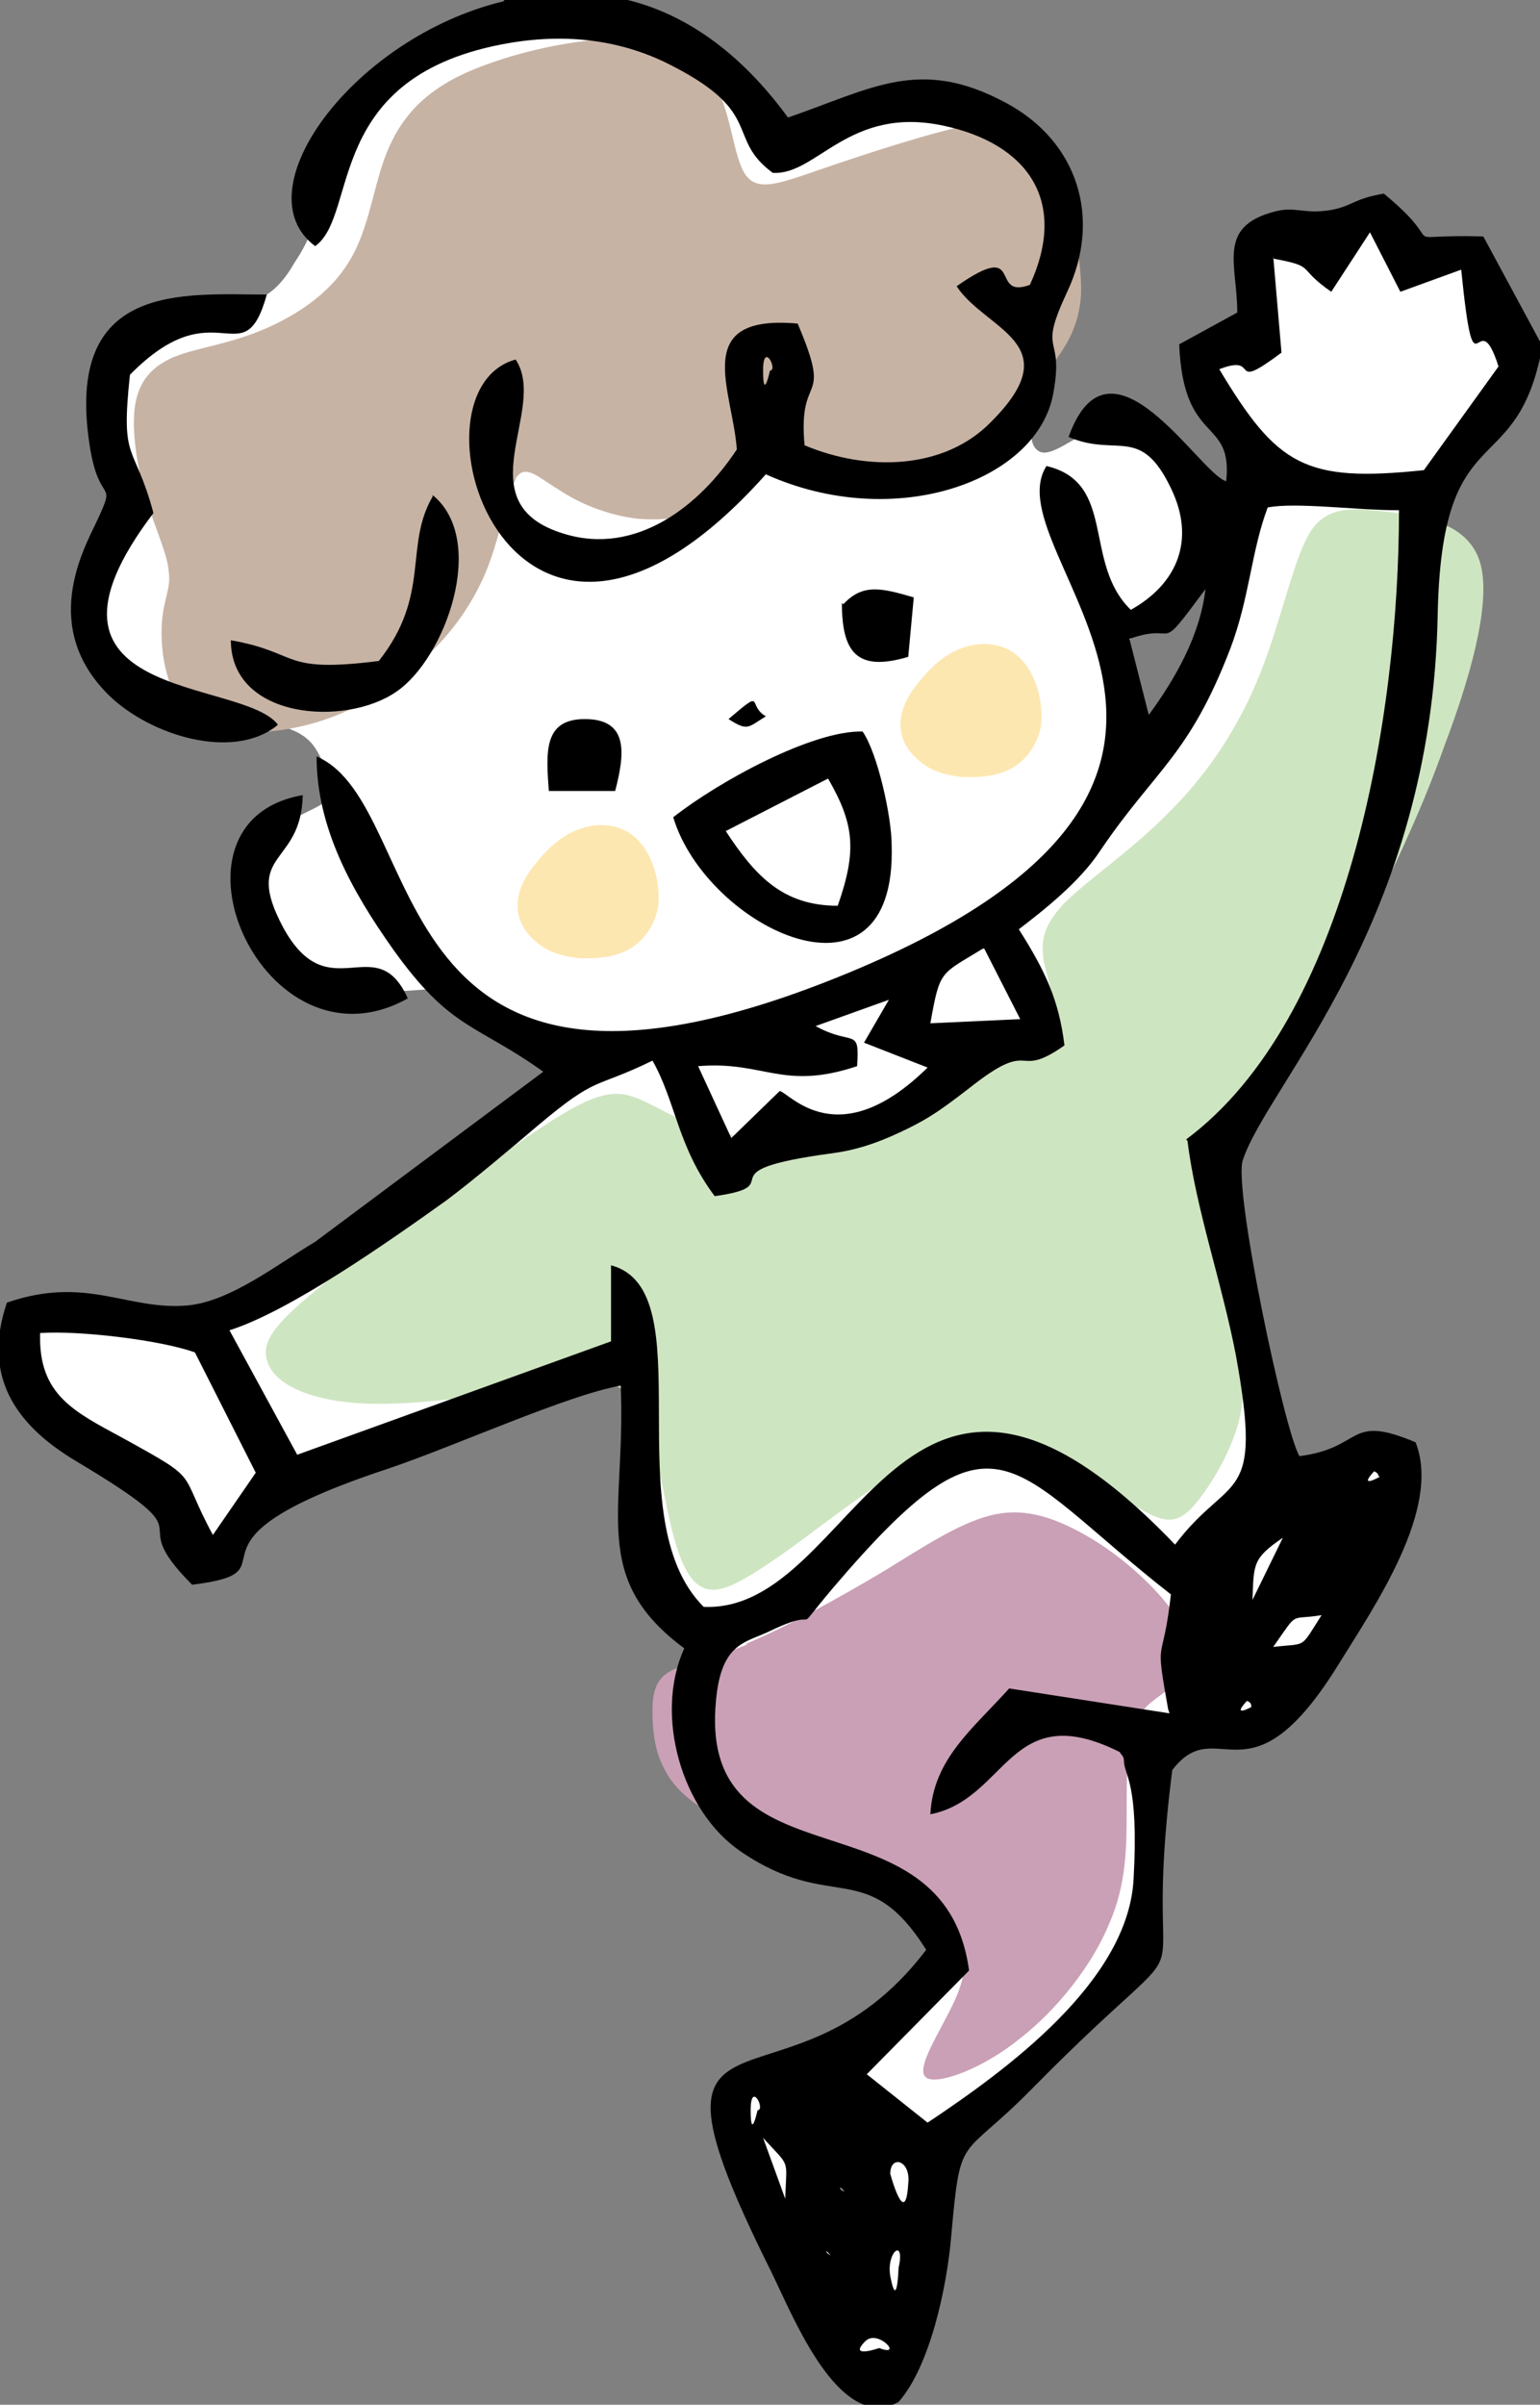 <?xml version="1.0" encoding="UTF-8"?>
<svg id="_レイヤー_1" data-name="レイヤー_1" xmlns="http://www.w3.org/2000/svg" version="1.1" viewBox="0 0 111.4 173.9">
  <rect x="0" y="0" width="111.4" height="173.9" fill="#808080" stroke="none"/>
  <!-- Generator: Adobe Illustrator 29.1.0, SVG Export Plug-In . SVG Version: 2.1.0 Build 142)  -->
  <defs>
    <style>
      .st0 {
        fill: #fde7b0;
      }

      .st0, .st1, .st2, .st3, .st4, .st5 {
        fill-rule: evenodd;
      }

      .st1 {
        fill: #fff;
      }

      .st2 {
        fill: #cee5c1;
      }

      .st3 {
        fill: #c7b3a4;
      }

      .st5 {
        fill: #caa0b6;
      }
    </style>
  </defs>
  <path class="st1" d="M15.3,51.8c-1.7-.3-4.3-.9-5.9-1.9-1.7-1.1-2.5-2.7-2.7-4.3-.3-1.6,0-3.2.2-4.2.2-1,.3-1.5.7-2.2.4-.7,1.1-1.6,1.3-2.5.2-.9-.1-1.8-.4-3-.3-1.2-.7-2.7-.7-4.1,0-1.4.4-2.6.9-3.8.5-1.2,1.1-2.3,2.4-3,1.3-.7,3.3-.9,4.8-1,1.5-.1,2.6,0,3.4-.5.8-.5,1.5-1.4,2-2.3.6-.9,1.1-1.8,1.5-3.1.4-1.2.6-2.8,1.1-4.2.5-1.4,1.2-2.6,2.5-4.2,1.3-1.5,3-3.4,5.6-4.5,2.6-1.1,6.1-1.4,8.9-1.4,2.7,0,4.7.4,6.7,1.3,2,.9,4.2,2.3,5.5,3.4,1.3,1.1,1.9,1.8,2.2,2.6.4.8.5,1.7.8,2,.3.3.7,0,1.6-.9.9-.8,2.2-2.1,4-2.8,1.8-.6,4.1-.6,6.4,0,2.3.5,4.6,1.5,6,2.6,1.4,1.1,1.8,2.4,2.1,3.9.2,1.4.3,3,.3,4.2s-.2,2.2-.6,3.2c-.3,1-.8,2.1-.9,3.1-.1.9,0,1.7,0,2.6,0,.9-.3,1.8-.4,2.6-.1.8,0,1.5,0,2,0,.6.2,1,.5,1.2.3.2.7.2,1.5-.2.8-.4,2.1-1.3,3.2-1.6,1.1-.3,1.9-.2,2.8.4.9.6,1.9,1.5,2.6,2.3.7.8,1.1,1.5,1.4,2.8.4,1.2.7,2.9.2,4.4-.5,1.5-1.9,2.8-3.1,3.8-1.2,1.1-2.2,1.9-2.7,2.4-.5.5-.5.6-.4,2,0,1.4.1,4,.4,5.4.3,1.4.8,1.5,1,1.5q.2,0,.8-.9c.6-.9,1.8-2.8,3-5.6,1.2-2.8,2.4-6.5,3.1-8.8.7-2.4.9-3.5,1.2-4.5.3-1,.6-2,.6-2.7,0-.7-.6-1.2-1.3-2.2-.7-1-1.6-2.6-2-3.7-.4-1.1-.4-1.9,0-2.3.4-.4,1.2-.5,1.8-.4.7,0,1.3.3,1.6,0,.3-.3.3-1.2.3-2.5,0-1.3,0-3,.2-4,.2-1,.5-1.4,1.2-1.5.7-.1,1.9,0,2.6.5.7.4,1.1,1.1,1.4,1,.3,0,.6-.9,1.1-1.5.5-.6,1.1-1.1,1.6-1.2.5-.1.9,0,1.2.5.4.5.7,1.4.9,2.1.2.7.3,1.3.6,1.5.2.2.6,0,1.2-.2.6-.3,1.5-.7,2.2-.8.7,0,1.4.2,1.7.7.3.4.4,1,.3,1.8,0,.8,0,1.9.1,2.3.2.5.7.3,1.2.3.5,0,1,0,1.2.5.2.4.1,1.2-.5,2.6-.6,1.3-1.8,3.3-2.7,4.6-.9,1.3-1.5,2.1-2.1,2.8-.6.7-1,1.3-1.3,1.6q-.2.3-.3,2c-.1,1.7-.3,5.2-.6,8.8-.3,3.6-.6,7.5-1.8,11.7-1.2,4.3-3.1,8.9-4.9,12.6-1.8,3.6-3.3,6.3-4.4,8.1-1.1,1.9-1.9,3-2.4,3.7-.5.7-.9,1.1-.7,1.8.1.7.8,1.8,1.2,3.7.4,1.9.7,4.7,1,7.1.3,2.4.6,4.5.7,6.4,0,1.9-.1,3.8,0,4.8,0,1.1.4,1.3,1.7,1,1.3-.4,3.5-1.4,5.2-2,1.7-.7,2.8-1.1,3.3-.9.5.2.5.9.3,2-.2,1.1-.7,2.5-1.8,4.9-1.1,2.4-2.8,5.6-4.3,8.1-1.4,2.5-2.5,4.3-3.2,5.2-.8.9-1.2.8-1.7.7-.5-.1-1.1-.2-1.7-.2-.5,0-1,.2-1.5.3-.6.1-1.2.1-1.9,0-.7,0-1.3-.2-1.7.3-.3.5-.4,1.7-.4,4,0,2.4-.2,6-.5,8.3-.3,2.3-.7,3.4-1.1,4.2-.5.8-1,1.3-3,3.1-1.9,1.8-5.3,4.9-7.5,6.9-2.2,2-3.1,2.9-3.6,3.4q-.5.5-.4,1c0,.6.2,1.7,0,3.4-.1,1.7-.6,4.1-1.1,6.2-.5,2.1-1.1,3.9-1.7,5.1-.6,1.2-1.3,1.7-2.5.1-1.3-1.5-3.1-5.1-4.9-8.3-1.7-3.2-3.3-6.1-4-8-.6-2-.3-3,.4-3.9.7-.8,1.7-1.4,2.7-1.7,1-.3,2.1-.3,2.8-.2.7.1,1.2.4,1.9,0,.8-.4,1.9-1.5,3.2-2.9,1.3-1.3,2.8-2.9,3.6-4,.8-1.1.8-1.7.3-2.6-.5-.9-1.4-2.1-2.3-2.9-.9-.8-1.8-1.1-2.9-1.4-1.2-.4-2.7-.8-4.4-1.6-1.7-.8-3.6-2-4.9-3.4-1.3-1.4-2-3-2.4-4.9-.4-1.8-.4-3.9-.4-5.3,0-1.4,0-2.2-.4-2.8-.4-.6-1.1-1.1-1.8-1.7-.6-.6-1-1.4-1.2-3.6-.2-2.2-.1-5.9-.2-8.6,0-2.7-.2-4.5-.4-5.3-.2-.8-.5-.7-2.5.1-2,.8-5.8,2.2-10.2,3.8-4.5,1.6-9.6,3.5-12.5,4.8-2.8,1.3-3.4,2.1-4.1,3.2-.8,1.1-1.8,2.5-2.5,2.7-.7.2-.9-.7-1.2-1.7-.2-1-.5-2-1.4-3.1-.9-1.2-2.4-2.5-4.5-3.9-2-1.4-4.5-2.9-5.7-4.5-1.1-1.5-.9-3.1-.6-4,.3-.9.6-1.1,2-1.1,1.4,0,3.8.3,5.6.5,1.8.2,2.8.5,3.8.5,1,0,2-.3,5.1-2,3.1-1.8,8.4-5.1,12.8-8.1,4.4-3.1,8-5.9,9.7-7.3q1.8-1.4,1-1.8c-.8-.4-2.4-1.2-3.9-2-1.5-.8-2.8-1.7-3.7-2.2-.8-.6-1.2-.9-2-.9-.8,0-2.2.2-4,.2-1.8,0-3.9-.3-5.4-.9-1.5-.6-2.3-1.4-2.9-2.7-.6-1.2-1-2.8-1.2-4-.1-1.2,0-2.1.5-2.8.5-.8,1.3-1.5,2.3-2,1-.6,2.2-1,2.6-1.5.5-.5.3-1,0-1.8-.3-.8-.7-1.8-1.3-2.4-.6-.6-1.4-.9-2.1-1.1-.7-.2-1.4-.2-2.1-.2-.7,0-1.4,0-3.1-.4h0Z"/>
  <path class="st5" d="M53.9,118.9c2.9-1.2,6.7-3.3,9.9-5.2,3.1-1.9,5.5-3.5,7.8-4.1,2.3-.6,4.4,0,6.9,1.4,2.5,1.4,5.2,3.8,6.5,5.8,1.3,2,1.1,3.6.2,4.7-.8,1-2.3,1.5-3,2.9-.7,1.4-.7,3.9-.7,6.5,0,2.6,0,5.4-1.3,8.3-1.2,2.9-3.7,6.1-6.4,8.2-2.7,2.2-5.8,3.3-6.7,2.9-.9-.4.3-2.4,1.4-4.5,1.1-2.1,2.1-4.3,0-6.5-2.1-2.2-7.3-4.5-10.6-5.8-3.3-1.3-4.9-1.6-6.3-2.3-1.4-.7-2.8-1.8-3.5-3.2-.8-1.4-.9-3.1-.9-4.3s.2-2.2,1.2-2.8c1-.6,2.8-.8,5.7-2h0Z"/>
  <path class="st2" d="M45.7,101.1c-1.6-1.9-4.1-1.2-8-.6-3.9.6-9.1,1.3-12.6.9-3.6-.4-5.5-1.7-5.8-3.1-.4-1.4.8-2.8,4.3-5.6,3.5-2.8,9.4-7,13.4-9.7,3.9-2.7,5.9-3.9,7.6-3.9,1.7,0,3.2,1.4,5.8,2.3,2.6.9,6.3,1.5,10.3.6,4-.8,8.5-3.1,11.2-4.6,2.8-1.6,3.9-2.4,4.2-3.7.3-1.2-.3-2.8-.6-4.2-.2-1.4-.1-2.5,1.5-4.2,1.7-1.7,5-3.9,7.7-6.7,2.8-2.8,5-6.2,6.5-10,1.5-3.8,2.3-7.9,3.5-10,1.2-2,3-1.9,5.6-1.6,2.6.3,6,.8,6.8,3.8.8,3-.9,8.6-2.6,13.1-1.6,4.5-3.2,7.8-5,11.6-1.9,3.8-4.1,8.1-6,11.1-1.9,3.1-3.6,4.9-4.7,6.3-1.1,1.3-1.7,2.2-1.7,4.1,0,2,.9,5.1,1.6,7.7.8,2.6,1.5,4.8,1.1,7.2-.4,2.5-2,5.2-3.2,6.7-1.2,1.5-2.1,1.6-3.6.8-1.6-.8-3.8-2.6-6.1-3.7-2.3-1.1-4.6-1.7-6.9-1.3-2.3.4-4.6,1.7-7.1,3.4-2.5,1.7-5.1,3.8-7.2,5.2-2.1,1.4-3.5,2.2-4.6,1.9-1.1-.3-1.9-1.7-2.6-4.7-.7-3-1.3-7.5-2.9-9.4h0Z"/>
  <path class="st3" d="M37.3,34.7c-.7,1.1-1.1,4.3-2.3,7-1.2,2.7-3,4.9-5.3,6.8-2.2,1.8-4.8,3.3-7.8,4-3,.7-6.3.7-8.1-.8-1.8-1.5-2.2-4.6-2.1-6.5.1-1.9.7-2.6.5-3.9-.1-1.3-1-3.1-1.6-5.2-.6-2-1-4.3-.9-6.1.1-1.8.8-3.1,2.3-3.9,1.4-.8,3.6-1,6.1-1.9,2.5-.9,5.3-2.5,6.9-4.9,1.6-2.3,1.9-5.3,2.8-7.8.9-2.5,2.4-4.5,5.4-6,3.1-1.5,7.7-2.6,11.3-2.7,3.5,0,5.8,1,7.1,3.1,1.3,2.1,1.4,5.3,2.3,6.7.9,1.3,2.4.7,5.6-.4,3.2-1.1,8.1-2.7,11.2-3.3,3-.5,4.2,0,5.4,2.5,1.1,2.5,2.2,7,2.1,9.9-.2,2.9-1.5,4.3-3.1,6.4-1.5,2.1-3.2,4.8-5.5,6.2-2.4,1.3-5.5,1.3-7.6.7-2.2-.6-3.4-1.8-4.8-1.5-1.4.3-2.8,2.2-4.8,3.2-1.9,1.1-4.3,1.4-6.4,1.2-2.2-.3-4.1-1.1-5.6-2.1-1.5-.9-2.4-1.9-3.1-.8h0Z"/>
  <path class="st0" d="M47.6,65.6c.2-1.6-.3-3.7-1.5-4.9-1.1-1.1-2.8-1.3-4.3-.7-1.4.5-2.6,1.8-3.4,2.9-.8,1.1-1.1,2.2-.9,3.2.2,1,.9,1.8,1.8,2.4.8.5,1.7.7,2.7.8,1,0,2.1,0,3.2-.5,1.1-.5,2.1-1.6,2.4-3.2h0Z"/>
  <path class="st0" d="M75.3,52.5c.2-1.6-.3-3.7-1.5-4.9-1.1-1.1-2.8-1.3-4.3-.7-1.4.5-2.6,1.8-3.4,2.9-.8,1.1-1.1,2.2-.9,3.2.2,1,.9,1.8,1.8,2.4.8.5,1.7.7,2.7.8,1,0,2.1,0,3.2-.5,1.1-.5,2.1-1.6,2.4-3.2h0Z"/>
  <path class="st4" d="M62.6,169.3c.9-.9,2.8,1.2,1,.5,0,0-2.3.8-1-.5h0ZM111.4,24.5v1.4c-2,8.9-7.1,4.3-7.4,18.5-.4,22.3-12.3,34-14.1,39.5-.7,2,3,19.6,4.1,21.4,4.7-.6,3.4-3.1,8.4-1,1.9,4.8-3,11.9-5.6,16.1-6.5,10.5-8.7,3.3-12,7.6-2.5,19.6,3.7,9-10.1,23-5.3,5.4-5.2,3-5.9,10.8-.3,3.5-1.5,9.3-3.8,11.9-.2.1-.4.2-.7.3h-1.5c-3.3-.9-5.8-7.3-7.1-9.9-10.9-21.9,1.2-9.8,11.3-23.1-4.3-6.8-6.8-2.6-13.4-7.1-4.3-2.9-6.3-9.9-4.1-14.7-6.9-5.1-4.2-9.9-4.6-19-3.9.7-11.8,4.3-16.8,6-16.7,5.5-6.1,7.4-14.2,8.4-5.4-5.4,1.9-2.8-8.5-9-4.3-2.6-6.7-6.1-4.9-11.4,5.8-2,8.7.6,13.1.2,3.1-.3,6.5-3,9.2-4.6l16.5-12.3c-4.9-3.5-6.7-3-10.9-8.9-2.9-4.1-5.5-8.7-5.5-13.9,8.4,3.6,3.9,30,38.6,15.6,33.9-14.1,10.1-30.2,14.2-36.6,5.1,1.2,2.6,7,6.1,10.4,3.4-1.9,4.7-5.1,2.9-8.8-2.2-4.6-3.9-2.2-7.4-3.7,3-8.4,9.5,2.7,11.4,3.2.5-4.7-3.1-2.5-3.4-9.9l4.2-2.3c0-3.5-1.5-6.2,2.7-7.3,1.5-.4,2.1.2,4-.1,1.7-.3,1.6-.8,3.9-1.2,5.1,4.2.3,2.9,7.2,3.1l4.1,7.6h0ZM64.4,164.6c-.3-1.8,1.1-2.8.6-.6,0,0-.1,3.2-.6.6h0ZM59.8,162.8l.3.3s-.4-.2-.3-.3h0ZM60.8,158.2l.3.3s-.4-.2-.3-.3h0ZM55.2,154.6c2,2.2,1.7,1.4,1.6,4.4l-1.6-4.4h0ZM64.4,157.2c0-1.4,1.5-1,1.3.7-.2,3.4-1.3-.7-1.3-.7h0ZM58.9,151.1l3.7,3-3.7-3h0ZM54.3,152.6c0-2.2,1.1,0,.5,0,0,0-.5,2.3-.5,0h0ZM90.2,123c0,0,.3.1.3.3s.1.1.1.1c0,0-1.6.9-.4-.4h0ZM84.6,123.9l-11.6-1.8c-2.6,2.9-5.5,5.1-5.7,9.1,5.6-1.1,5.7-8.5,13.7-4.5.1.2.3.3.3.6,0,1.1,1.1,1.5.7,8.6-.4,7.4-9.2,13.8-14.9,17.6l-4.4-3.5,7.4-7.5c-1.8-13.3-19.7-5.6-18.3-19.6.4-4.2,2.2-4.1,4-5,4-1.9,1.2.8,4.4-3,12-14.1,12.6-8.9,24.5.4-.6,5.4-1.2,2.7-.2,8.3h0ZM92.1,119.1c1.9-2.7,1.1-1.9,3.5-2.3-1.6,2.5-1,2-3.5,2.3h0ZM92.8,111.2l-2.2,4.5c.1-2.6,0-3,2.2-4.5h0ZM99.4,106.4c0,0,.3.1.3.3,0,0,.1.1.1.1,0,0-1.6.9-.4-.4h0ZM2.9,96.4c2.8-.2,8.7.5,11.2,1.4l4.4,8.7-3.1,4.5c-2.6-4.8-.7-3.8-6.5-7-3.5-1.9-6.1-3.1-6-7.5h0ZM56.4,78.9l-3.5,3.4-2.4-5.2c4.8-.4,6.1,1.8,11.5,0,.2-2.9-.3-1.4-3-2.9l5.3-1.9-1.8,3.1,4.6,1.8c-6.5,6.4-10,1.8-10.7,1.7h0ZM71.2,68.6l2.6,5.1-6.5.3c.7-3.9.7-3.5,3.8-5.4h0ZM85.9,82.5c.6,4.9,2.5,10.3,3.5,15.5,2,11-.4,8.4-4.4,13.7-20-20.9-22.9,5-34.1,4.5-6.5-6.5.1-22.9-6.7-24.7v5.5l-22.7,8.2-4.9-9c4.4-1.4,11.5-6.4,15.7-9.4,2-1.5,4.6-3.7,6.6-5.4,4.4-3.7,4-2.6,8.3-4.7,1.7,3,1.8,6.2,4.5,9.8,5.7-.8-1.2-1.8,8.5-3.1,1.5-.2,2.8-.6,4.2-1.2,2.5-1.1,3.5-1.8,5.7-3.5,4.8-3.8,3.2-.5,6.9-3.1-.4-3.3-1.4-5.4-3.3-8.4,1.7-1.3,4.4-3.4,5.9-5.7,4-5.9,6.4-6.8,9.4-14.6,1.4-3.7,1.5-7,2.7-10.2,2-.4,6.4.2,9.5.2,0,15-3.7,36.8-15.4,45.5h0ZM83.1,51.7l-1.4-5.5c3.7-1.3,1.8,1.4,5.5-3.6-.4,3.4-2.2,6.5-4.1,9.1h0ZM92.1,18.7c3.2.6,1.6.6,4.2,2.4l2.8-4.3,2.2,4.3,4.4-1.6c1,9.9,1.1,2,2.7,7l-5.4,7.5c-8.6.9-10.6-.3-14.8-7.3,3.1-1.2.5,1.8,4.5-1.2l-.6-7h0ZM21.9,57.5c-11,1.9-2.8,20.5,7.6,14.7-2.3-5.1-5.7.9-9-5.1-3-5.6,1.3-4.4,1.4-9.6h0Z"/>
  <path class="st4" d="M55.2,26.8c0-2.2,1.1,0,.5,0,0,0-.5,2.3-.5,0h0ZM36.5,0h8.9c4.1,1,8.1,3.7,11.6,8.5,6.1-2.1,9.5-4.4,15.7-1.1,5.3,2.8,7,8.4,4.5,13.7-2.2,4.7-.2,2.9-1,7.3-1.1,6.4-11.5,10.1-20.8,5.9-18.4,20.6-26.6-6-18.1-8.3,2.4,3.6-3.8,10.4,3.5,12.6,5.2,1.6,9.8-2,12.5-6.1-.3-4.3-3.4-9.8,4.4-9.1,2.6,6.1,0,3.3.5,8.8,4.5,1.9,10.1,1.8,13.5-1.7,5.7-5.7-.4-6.6-2.5-9.8,5-3.5,2.3,1,5.3-.1,2.8-6.1-.2-10.2-6.2-11.5-6.9-1.5-9.2,3.6-12.4,3.4-3.4-2.5-.6-4.3-7.2-7.7-3.6-1.9-7.6-2.4-11.8-1.7-13.6,2.3-10.9,12.4-14.1,14.7-5.4-4,2.8-15.1,13.6-17.7h0Z"/>
  <path class="st4" d="M20.1,52.4c-2.6-3.4-19.4-1.6-9-15.3-1.4-5.2-2.4-3.5-1.7-10,6.3-6.4,8.2.3,9.9-5.8-6,0-14.7-1-12.8,11,.7,4.4,2,2.2.5,5.4-1,2.1-4.1,7.7.9,12.6,3,2.9,8.9,4.7,12.1,2.2h0ZM31.3,35.9c-2.1,3.6-.1,7.1-3.9,11.9-7.2.9-5.6-.6-10.7-1.5,0,5.7,8.3,6.3,12,3.7,3.5-2.4,6.6-10.9,2.6-14.2h0Z"/>
  <path class="st4" d="M52.5,60.1l7.4-3.8c1.9,3.3,2.1,5.2.7,9.2-4,0-6-2.2-8.1-5.4h0ZM48.7,59.1c2.4,8,16.2,14.7,15.8,2,0-2-1-6.6-2.1-8.2-3.6-.1-10.4,3.6-13.7,6.2h0Z"/>
  <path class="st4" d="M39.7,57.2h4.8c.7-2.7,1-5.2-2.2-5.2-3,0-2.8,2.4-2.6,5.2h0Z"/>
  <path class="st4" d="M60.9,43.6c0,3.6,1.1,5,4.8,3.9l.4-4.3c-2.4-.7-3.7-1-5.1.5h0Z"/>
  <path class="st4" d="M52.7,52c1.4.9,1.4.6,2.7-.2-1.4-.8,0-2.1-2.7.2h0Z"/>
</svg>